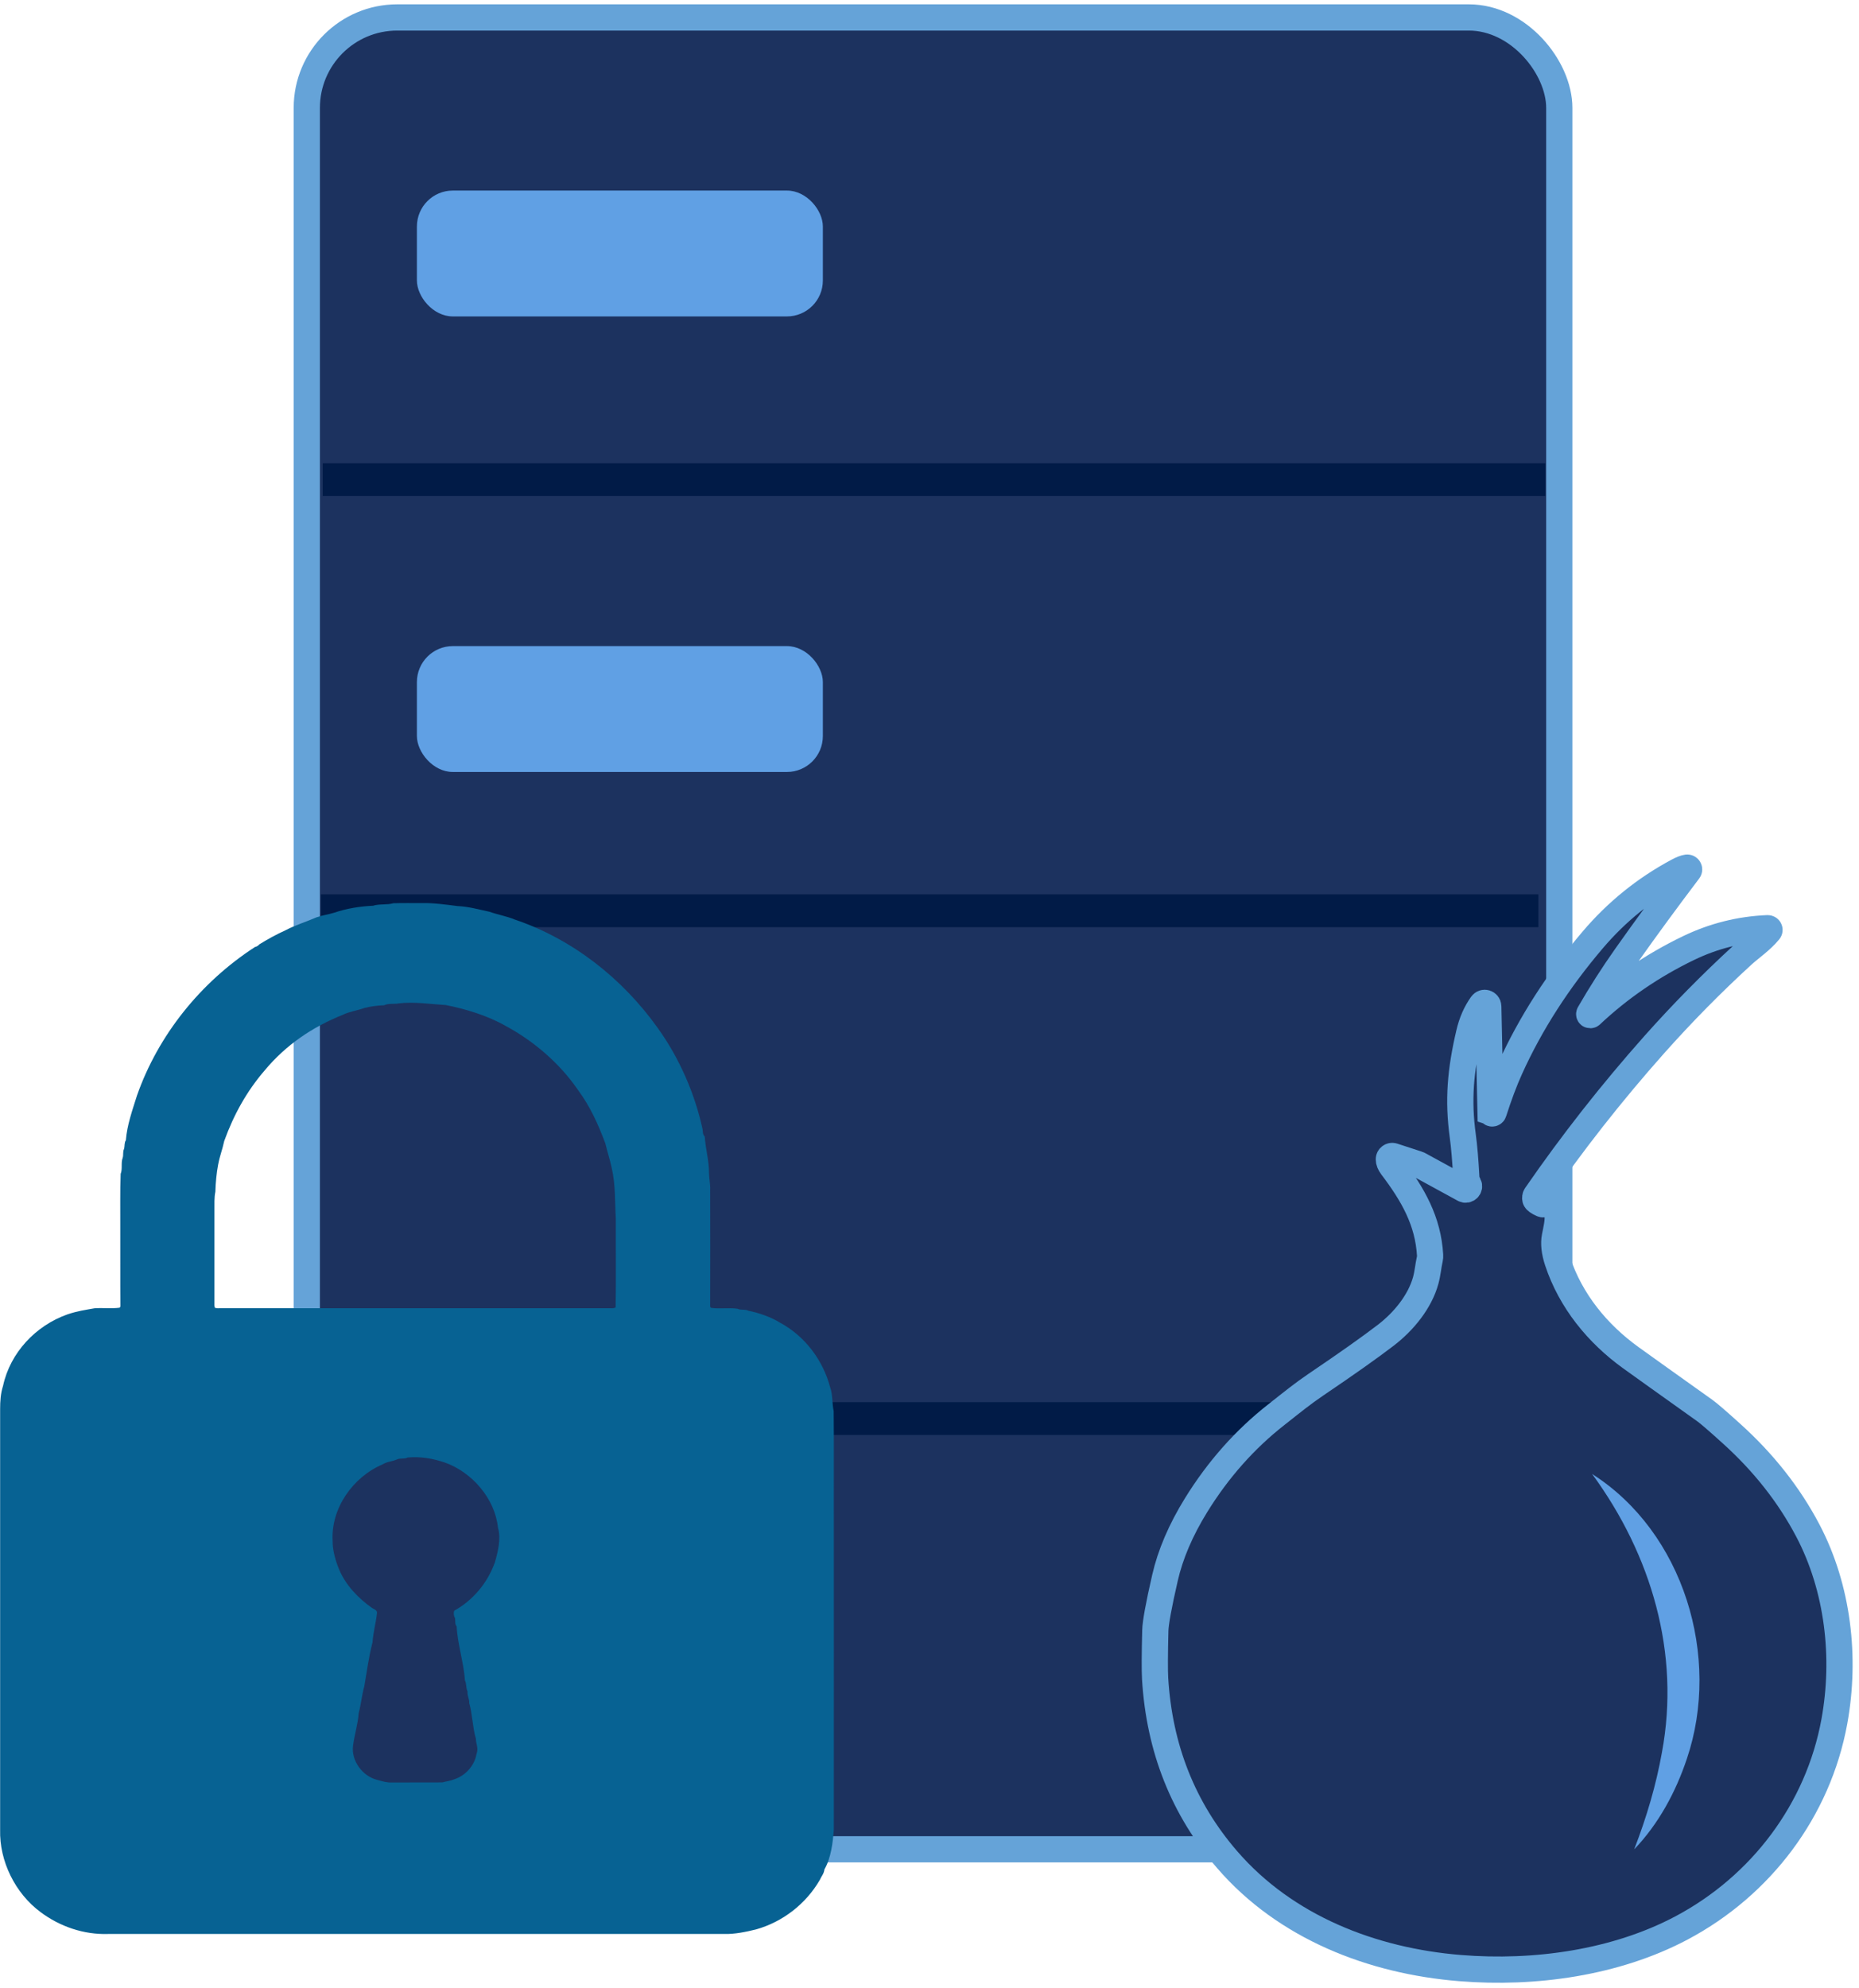 <?xml version="1.0" encoding="UTF-8"?>
<svg id="Layer_2" data-name="Layer 2" xmlns="http://www.w3.org/2000/svg" xmlns:xlink="http://www.w3.org/1999/xlink" viewBox="0 0 283.46 303.07">
  <defs>
    <style>
      .cls-1, .cls-2 {
        fill: none;
      }

      .cls-3 {
        fill: #1c325f;
        stroke: #65a3d8;
        stroke-width: 4px;
      }

      .cls-3, .cls-2 {
        stroke-miterlimit: 10;
      }

      .cls-4 {
        fill: #60a0e4;
      }

      .cls-2 {
        stroke: #011b47;
        stroke-width: 5px;
      }

      .cls-5 {
        fill: #076293;
      }

      .cls-6 {
        clip-path: url(#clippath);
      }
    </style>
    <clipPath id="clippath">
      <rect class="cls-1" width="283.46" height="303.07"/>
    </clipPath>
  </defs>
  <g id="Layer_2-2" data-name="Layer 2">
    <g class="cls-6">
      <g>
        <rect class="cls-3" x="46.78" y="2.66" width="190.98" height="279.27" rx="13.79" ry="13.79"/>
        <rect class="cls-4" x="63.57" y="29.05" width="61.9" height="19.19" rx="5.48" ry="5.48"/>
        <rect class="cls-4" x="63.57" y="98.5" width="61.9" height="19.19" rx="5.48" ry="5.48"/>
        <line class="cls-2" x1="49.21" y1="73.12" x2="235.63" y2="73.12"/>
        <line class="cls-2" x1="48.92" y1="138.85" x2="234.57" y2="138.85"/>
        <line class="cls-2" x1="48.9" y1="216.26" x2="239.88" y2="216.26"/>
        <path class="cls-5" d="M127.12,215.13c-.25-1.12-.14-2.54-.53-3.6-1.09-4.15-3.83-7.81-7.62-9.87-1.43-.88-3.23-1.51-4.85-1.83-.5-.28-1.14-.04-1.67-.31-1.32-.19-2.77.06-4.07-.14l-.09-.2c.02-5.92.01-11.84,0-17.76.04-.87-.16-1.71-.18-2.57.02-1.85-.51-3.59-.65-5.55-.32-.42-.28-.64-.33-1.14-1.19-5.46-3.53-10.83-6.81-15.4-5.38-7.57-13.02-13.59-21.82-16.57-1.12-.48-2.67-.76-3.86-1.19-1.73-.36-3.08-.78-4.89-.87-1.66-.21-3.75-.5-5.4-.45-1.46,0-2.92-.02-4.37.02-.95.29-2.15.07-3.09.38-2.02.1-4.02.41-5.92,1.06-1,.31-1.67.35-2.71.71-1.52.67-3.28,1.2-4.74,1.98-1.3.58-2.77,1.39-3.99,2.15-.16.2-.38.33-.66.4-8.24,5.34-14.73,13.38-17.98,22.63-.7,2.23-1.52,4.51-1.7,6.83-.25.36-.16.86-.26,1.29-.24.43-.08.91-.22,1.38-.3.76,0,1.71-.31,2.44-.11,2.7-.04,5.42-.06,8.12.02,4.03-.02,8.07.02,12.09l-.1.2c-1.22.17-2.59,0-3.84.09-1.48.27-2.58.41-4.13.93-4.85,1.71-8.73,5.84-9.82,10.88-.38,1.2-.45,2.34-.45,3.6,0,21.36,0,42.72,0,64.08-.13,4.79,2.3,9.71,6.17,12.57,2.94,2.2,6.59,3.45,10.29,3.33,31.31,0,62.62,0,93.93,0,1.6.05,3.35-.32,4.89-.7,4.06-1.15,7.58-3.88,9.7-7.53.25-.58.64-.95.71-1.62,1.01-1.74,1.28-4.07,1.43-6.04.02-16.55,0-33.11,0-49.67-.02-4.72.03-9.44-.02-14.15ZM75.42,238.29c-1.11,3.05-3.29,5.67-6.15,7.26-.14.28-.08.84.1,1.1.1.43-.05.96.26,1.29.13,2.69,1.08,5.5,1.27,8.26.27.52.11,1.11.39,1.66-.07.68.31,1.14.26,1.8.44,1.39.52,3.77,1.01,5.4,0,.8.45,1.44.1,2.33-.3,1.79-1.69,3.32-3.41,3.87-.58.25-1.19.29-1.8.47-2.57.02-5.15,0-7.72.01-.71.04-1.51-.19-2.18-.39-2.25-.52-4.06-2.95-3.71-5.27.2-1.6.75-3.29.85-4.89.34-1.28.5-2.84.86-4.12.39-2.23.68-4.5,1.25-6.69.12-1.59.52-2.99.67-4.37.12-.52-.39-.66-.74-.87-2.11-1.48-3.99-3.46-5-5.82-.56-1.35-1.02-2.91-1.01-4.37-.3-4.98,3.09-9.78,7.61-11.7.72-.45,1.46-.42,2.28-.79.51-.19,1.09,0,1.54-.26,2.04-.17,3.78.13,5.69.77,4.15,1.48,7.63,5.5,8.09,9.92.5,1.72-.02,3.73-.5,5.4ZM93.84,199.34c-.21.09-.43.13-.68.1-19.89,0-39.81,0-59.7,0-.25.03-.49,0-.71-.08-.05-.22-.07-.46-.05-.7,0-4.71,0-9.44,0-14.15.01-.98-.05-1.88.14-2.83.03-1.26.18-2.89.42-4.12.28-1.46.6-2.1.93-3.61,1.44-3.99,3.42-7.58,6.2-10.8,3.2-3.84,7.25-6.59,11.86-8.43.99-.5,2.31-.68,3.35-1.06.91-.24,2.03-.38,2.98-.41.64-.32,1.53-.14,2.23-.28,2.29-.29,4.86.12,7.15.25,3.02.59,6.37,1.61,9.08,3.15,4.34,2.33,8.28,5.71,11.08,9.78,1.89,2.57,3.06,5.18,4.18,8.16.3,1.26.7,2.46.97,3.73.61,2.64.47,5.08.63,7.75-.02,4.36.05,9.27-.03,13.55Z"/>
        <path class="cls-3" d="M227.31,169.53c0,.11.08.2.19.22.1.01.21-.05.24-.15.83-2.58,1.67-4.83,2.53-6.72,3.1-6.85,7.3-13.38,12.59-19.59,3.66-4.31,7.98-7.79,12.93-10.45.62-.33,1.1-.52,1.45-.57.24-.03.41.25.26.45-3.34,4.41-6.53,8.76-9.56,13.05-2.01,2.85-3.88,5.77-5.6,8.76-.04.07-.02.15.04.2.06.04.15.04.2,0,4.37-4.11,9.33-7.51,14.88-10.19,3.84-1.85,7.86-2.86,12.08-3.03.23,0,.36.25.21.43-1.21,1.47-2.83,2.55-4.02,3.63-4.77,4.37-9.26,8.94-13.48,13.68-6.54,7.36-12.55,15.02-18.04,22.98-.12.17-.15.39-.1.59.06.22.41.47,1.02.74.07.03.15.05.23.04,2.99-.2,2.15,2.79,1.73,4.92-.21,1.05-.07,2.31.41,3.77,2,6.05,6.1,11.04,11.16,14.69,1.56,1.13,5.32,3.81,11.27,8.05.58.41,1.94,1.58,4.06,3.5,4.92,4.43,8.81,9.37,11.67,14.81,4.61,8.77,5.82,19.36,4.04,29.11-2.47,13.51-11.16,25.03-23.32,31.48-9.98,5.29-22.34,7.04-33.75,6.11-13.37-1.08-26.6-6.2-35.53-16.55-6.67-7.73-10.33-16.93-10.97-27.6-.07-1.23-.06-3.66.03-7.29.03-1.21.52-3.89,1.47-8.03.82-3.6,2.4-7.3,4.74-11.09,3.36-5.44,7.45-10.06,12.27-13.83,2.51-1.98,3.94-3.15,6-4.55,4.66-3.15,8.21-5.66,10.65-7.53,2.82-2.16,5.22-5.17,6.1-8.35.31-1.14.37-2.14.63-3.31.04-.18.05-.36.04-.54-.3-5.2-2.57-9.21-5.86-13.55-.28-.38-.43-.74-.43-1.08s.34-.59.66-.49l3.74,1.22c.08.02.15.06.23.1l6.83,3.73c.45.24.94-.24.71-.69l-.2-.4c-.09-.18-.14-.38-.15-.58-.15-2.74-.33-4.9-.55-6.48-.74-5.44-.36-9.93.98-15.64.39-1.68,1.03-3.14,1.93-4.4.3-.42.97-.21.98.31l.35,16.1h0Z"/>
        <path class="cls-4" d="M242.78,224.72c13.95,8.89,19.68,27.89,14.44,43.39-1.72,5.15-4.35,9.98-8.04,13.83,1.91-4.94,3.35-9.84,4.23-14.78,2.82-15.09-1.59-30.08-10.63-42.43h0Z"/>
      </g>
    </g>
  </g>
</svg>